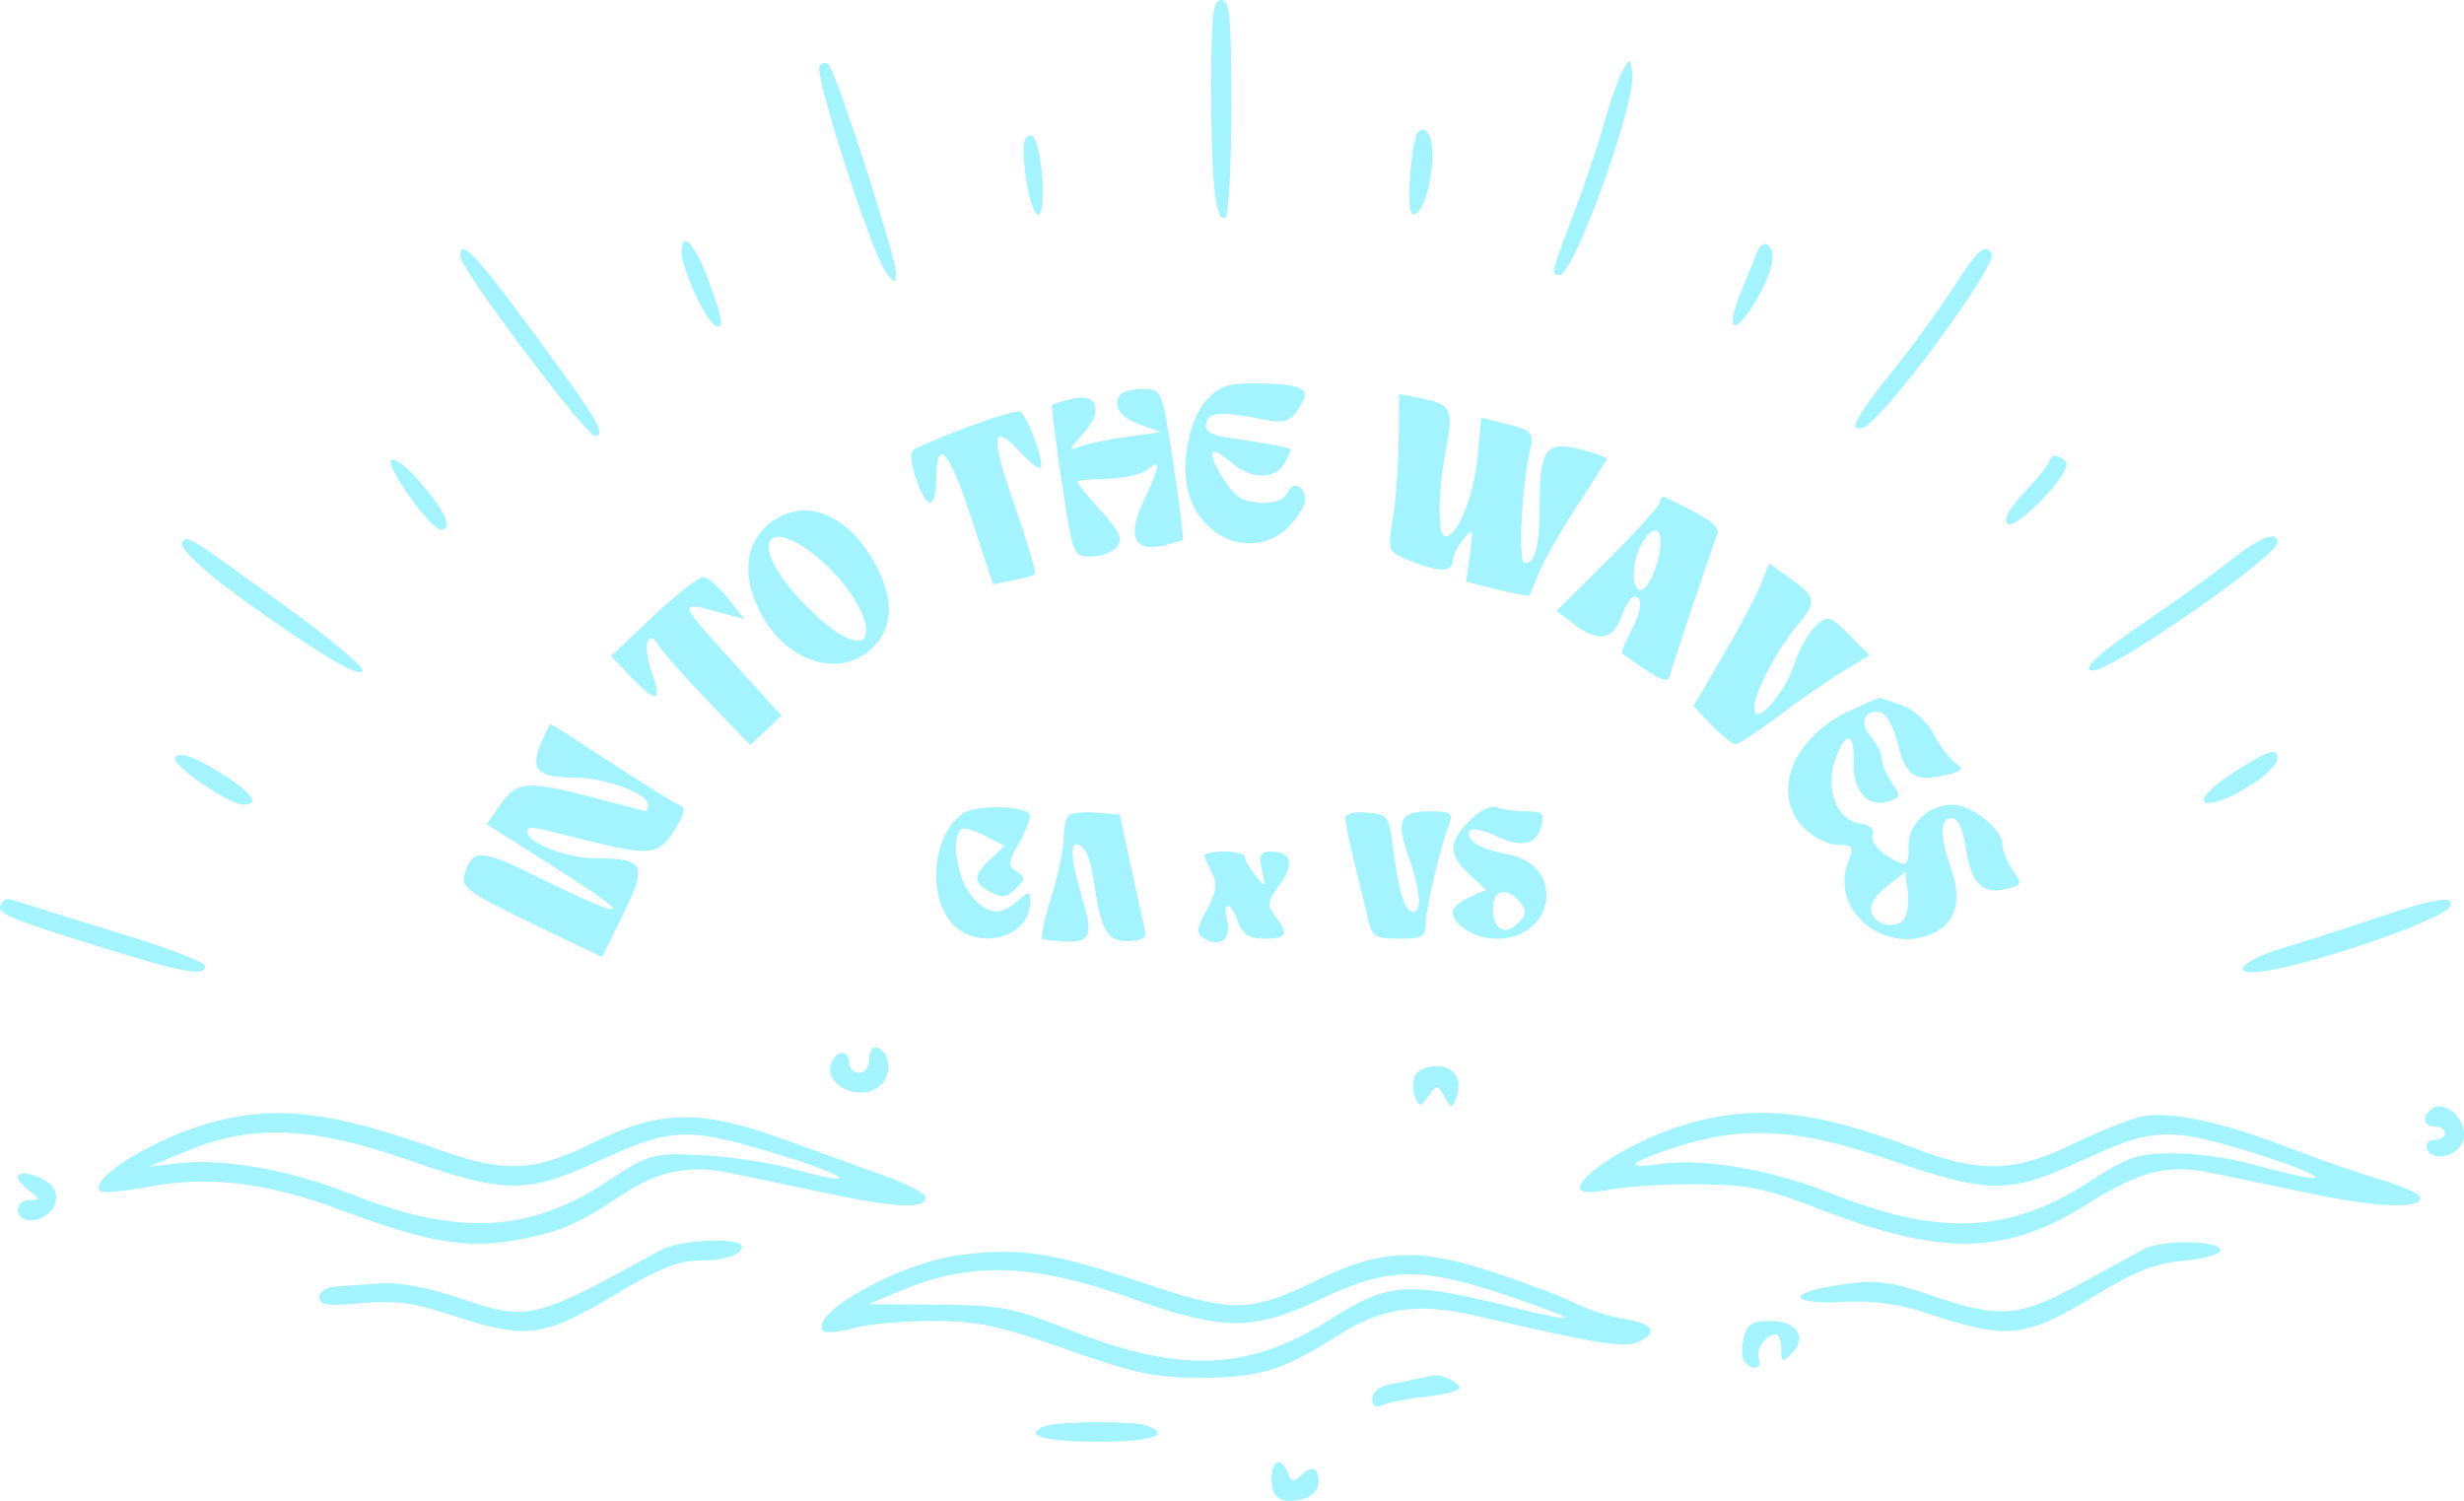 <?xml version="1.0" encoding="UTF-8"?>
<svg id="Layer_2" data-name="Layer 2" xmlns="http://www.w3.org/2000/svg" viewBox="0 0 367.45 223.85">
  <defs>
    <style>
      .cls-1 {
        fill: #a4f4ff;
        fill-rule: evenodd;
        stroke-width: 0px;
      }
    </style>
  </defs>
  <g id="svg">
    <path class="cls-1" d="M180.63,13.38c0,14.06.66,19.96,2.12,19.05.48-.3.88-7.72.88-16.48,0-13.5-.23-15.94-1.5-15.94s-1.5,2.15-1.5,13.38M122.2,9.87c-.78,1.27,7.79,27.92,9.88,30.67,1.44,1.91,1.48,1.91,1.51.05.04-2.18-8.83-29.66-9.98-30.93-.42-.46-1.05-.37-1.41.21M241.99,10.5c-.62,1.1-1.88,4.7-2.81,8-.93,3.3-3.01,9.47-4.62,13.72-3.28,8.62-3.32,8.78-1.98,8.78,2.14,0,11.37-25.52,10.83-29.98-.29-2.41-.35-2.43-1.42-.52M211.2,20.19c-1.04,3.34-1.4,11.81-.51,11.81,2.37,0,4.09-11.17,1.92-12.5-.55-.34-1.19-.03-1.42.69M152.64,22.17c.02,4.3,1.24,9.83,2.17,9.83,1.42,0,.52-11.27-.93-11.75-.76-.25-1.25.5-1.24,1.92M101.65,37.75c.03,2.29,3.46,9.81,4.87,10.69,1.6.99,1.37-.65-.97-6.9-2.02-5.41-3.95-7.28-3.91-3.79M261.98,37.69c-.35,1-1.44,3.72-2.43,6.04-.99,2.33-1.42,4.46-.96,4.75.96.59,4.72-5.4,5.61-8.91.7-2.79-1.31-4.5-2.21-1.88M68.64,38.25c.03,1.82,18.73,26.75,20.07,26.75,1.86,0,.4-2.45-9.26-15.52-8.79-11.9-10.85-14.03-10.81-11.23M291.41,42.76c-2.04,3.16-6.2,8.86-9.25,12.67-5.53,6.91-6.65,9.1-4.29,8.33,2.87-.94,20.14-24.32,19.14-25.93-.98-1.59-1.92-.77-5.61,4.93M180.18,59.35c-2.6,2.6-4.07,9.06-3.08,13.55,1.67,7.6,10,10.72,15.07,5.65,1.35-1.35,2.46-3.12,2.46-3.94,0-2.15-1.91-3.01-2.61-1.17-.61,1.6-3.94,2.06-6.84.94-1.63-.62-5.05-6.21-4.28-6.98.23-.23,1.45.49,2.73,1.59,2.96,2.57,6.63,2.57,8.01,0,.59-1.1.94-2.04.79-2.08-1.21-.36-4.99-1.03-8.59-1.53-3.28-.46-4.22-.99-3.97-2.24.35-1.71,2.29-1.84,8.69-.55,2.68.54,3.7.29,4.75-1.14,2.43-3.32,1.58-4.08-4.72-4.26-5.14-.14-6.41.19-8.38,2.16M167.29,58.67c-1.55,1.55-.45,3.51,2.58,4.6l3.25,1.17-5,.68c-2.75.37-5.9,1.02-7,1.44-1.8.69-1.76.5.38-1.85,3.12-3.43,2.25-6.21-1.63-5.24-1.51.38-2.85.8-2.98.93-.13.13.51,5.27,1.44,11.42,1.66,11.05,1.71,11.18,4.37,11.18,1.48,0,3.22-.64,3.88-1.43.95-1.15.49-2.2-2.38-5.37-1.96-2.17-3.56-4.11-3.56-4.32s2.01-.42,4.46-.47,5.15-.67,6-1.37c2.09-1.73,1.93-.48-.56,4.68-2.52,5.21-1.41,7.69,2.96,6.64,1.45-.35,2.76-.73,2.9-.84.15-.12-.49-5.23-1.42-11.36-1.67-10.98-1.73-11.15-4.35-11.15-1.46,0-2.96.3-3.33.67M208.57,65.62c-.03,3.78-.42,9.06-.86,11.74-.79,4.83-.78,4.87,2.53,6.25,4.17,1.74,6.39,1.77,6.39.08,0-.72.71-2.18,1.57-3.25,1.47-1.82,1.53-1.68,1.01,2.19l-.56,4.13,4.61,1.16c2.54.64,4.71,1.03,4.82.87s.78-1.74,1.48-3.49c.7-1.76,3.25-6.21,5.67-9.9,2.42-3.68,4.4-6.84,4.4-7s-1.66-.76-3.68-1.32c-5.24-1.45-6.32-.17-6.32,7.46,0,6.82-.63,9.46-2.25,9.46-1.03,0-.47-11.36.84-17.11.54-2.36.23-2.7-3.37-3.61l-3.96-1.01-.52,5.7c-.52,5.79-2.99,12.02-4.76,12.02-1.26,0-1.24-6.3.04-13.05,1.13-5.96.79-6.64-3.79-7.55l-3.22-.64-.06,6.88M143.95,63.82c-3.94,1.48-7.48,3-7.85,3.37-.89.89,1.41,7.81,2.6,7.81.51,0,.92-1.55.92-3.44,0-6.54,1.87-4.55,5.17,5.5l3.31,10.09,2.94-.59c1.62-.32,3.11-.76,3.32-.96.21-.21-1.21-4.93-3.14-10.49-3.61-10.37-3.33-12.28,1.1-7.5,1.33,1.44,2.62,2.41,2.87,2.16.69-.68-2.1-8.13-3.14-8.41-.51-.13-4.15.97-8.09,2.45M58.32,68.68c-.68,1.11,5.95,10.32,7.44,10.32,1.85,0,.7-2.69-2.96-6.93-2.19-2.55-4.1-3.99-4.47-3.38M305.62,68.75c0,.41-1.64,2.47-3.63,4.57-2.33,2.46-3.28,4.16-2.65,4.79,1.18,1.18,9.68-7.67,8.78-9.13-.71-1.15-2.48-1.31-2.49-.23M247.63,74.75c0,.51-3.49,4.39-7.75,8.64l-7.75,7.72,2.5,1.92c3.64,2.8,5.93,2.47,7.15-1.04.58-1.65,1.45-3,1.95-3,1.33,0,1.09,2.12-.62,5.4-.83,1.59-1.39,2.98-1.24,3.07.15.1,1.73,1.19,3.52,2.42,2.41,1.67,3.35,1.9,3.62.93.69-2.5,6.34-19.32,7.01-20.87.62-1.42-.76-2.46-7.64-5.76-.41-.2-.75.05-.75.56M116.13,77.15c-5,2.74-5.94,8.51-2.41,14.8,3.96,7.04,11.81,9.23,16.45,4.59,3.21-3.21,3.18-7.63-.08-13.2-3.69-6.3-9.25-8.76-13.96-6.19M247.63,80.93c0,2.82-1.79,7.07-2.98,7.07-1.43,0-1.28-4.61.22-7.01,1.57-2.52,2.76-2.54,2.76-.05M27.18,80.91c-.61.98,4.48,5.42,12.94,11.28,9.4,6.52,13.4,8.77,13.97,7.86.31-.5-4.93-4.88-11.64-9.73-14.87-10.75-14.56-10.56-15.28-9.41M122.32,83.47c7.74,6.63,9.55,15.74,2.1,10.56-1.81-1.26-4.76-4.08-6.54-6.27-6.14-7.52-2.94-10.61,4.44-4.3M332.72,83.52c-2.42,1.93-8.16,6.05-12.75,9.17-7.23,4.91-9.79,7.3-7.8,7.3,2.91,0,27.46-17.05,27.46-19.07,0-1.82-2.57-.86-6.91,2.6M262.54,87.26c-.72,1.78-3.27,6.57-5.66,10.64l-4.34,7.4,2.73,2.85c1.5,1.57,3.09,2.85,3.53,2.85s3.39-1.94,6.56-4.32c3.17-2.38,7.49-5.36,9.6-6.64l3.84-2.32-3.05-3.05c-2.9-2.9-3.14-2.97-4.94-1.35-1.04.94-2.47,3.48-3.19,5.66-1.51,4.57-6.01,9.56-6.01,6.65,0-2.32,3.32-8.68,6.52-12.48,2.89-3.43,2.75-4.11-1.44-7.09l-2.85-2.03-1.31,3.24M97.4,91.92l-6.28,5.92,2.94,3.08c3.93,4.12,4.76,3.88,3.07-.89-1.35-3.84-.47-6.56,1.18-3.63.45.79,3.68,4.42,7.19,8.07l6.38,6.64,2.33-2.19,2.33-2.19-7.72-8.52c-7.98-8.82-7.98-8.67-.24-6.53l2.47.68-2.47-3.12c-1.36-1.72-3.02-3.14-3.69-3.18-.67-.03-4.05,2.61-7.5,5.86M276.08,105.88c-8.78,3.99-12.16,12.51-7,17.66,1.35,1.35,3.59,2.46,4.98,2.46,2.29,0,2.43.23,1.54,2.57-2.81,7.38,5.9,14.24,13.15,10.37,3.01-1.61,3.8-4.89,2.24-9.31-1.76-4.99-1.73-7.62.07-7.62.94,0,1.67,1.56,2.11,4.47.79,5.27,2.47,6.99,5.98,6.11,2.41-.6,2.46-.76,1.01-2.83-.85-1.21-1.54-2.96-1.54-3.9,0-2.19-4.64-5.85-7.41-5.85-3.55,0-6.59,2.79-6.59,6.06s-.23,3.49-3.48,1.37c-1.32-.87-2.17-2.18-1.89-2.92.32-.85-.35-1.47-1.8-1.67-3.45-.49-5.28-4.97-3.83-9.36,1.48-4.49,2.97-4.45,2.8.08-.16,4.31,2.08,6.94,5.09,5.98,1.96-.62,2-.84.61-2.83-.83-1.18-1.51-2.8-1.51-3.6s-.72-2.24-1.6-3.21c-1.81-2-1.01-4.16,1.36-3.7.94.18,2.01,2.12,2.66,4.8,1.16,4.81,2.64,5.71,7.41,4.52,2.32-.58,2.46-.82,1.07-1.84-.88-.64-2.33-2.58-3.22-4.31-.97-1.87-2.91-3.59-4.8-4.25-1.75-.61-3.23-1.1-3.28-1.09-.06.01-1.92.85-4.14,1.86M80.59,111.09c-1.57,3.78-.38,4.87,5.32,4.89,4.3.02,10.72,2.39,10.72,3.96,0,.58-.11,1.04-.25,1.03-.14,0-3.62-.9-7.75-1.98-10.07-2.64-11.48-2.54-13.97.96l-2.11,2.96,4.06,2.56c12.29,7.76,15.15,9.73,14.73,10.15-.26.26-4.79-1.68-10.07-4.3-9.75-4.85-10.78-4.91-12.02-.79-.53,1.78.74,2.69,9.96,7.12l10.57,5.09,3.17-6.42c3.64-7.39,3.2-8.29-4.11-8.32-4.31-.01-10.2-2.29-10.2-3.95,0-.93.17-.91,9.46,1.43,8.75,2.2,10.27,1.99,12.55-1.75,1.44-2.37,1.64-3.36.74-3.66-.68-.22-5.24-3.04-10.14-6.25-4.89-3.21-9-5.84-9.13-5.84s-.81,1.39-1.52,3.09M26.13,112.99c-.65,1.06,8,7.01,10.19,7.01,2.62,0,1.19-1.9-3.71-4.91q-5.63-3.46-6.48-2.1M333.38,115.02c-5,3.14-6.39,5.6-2.5,4.44,3.4-1.01,8.73-4.8,8.74-6.21,0-1.82-.96-1.55-6.24,1.77M143.46,121.38c-4.26,3.14-5.19,11.62-1.77,15.98,3.66,4.65,11.93,2.68,11.93-2.85,0-1.71-.12-1.72-1.83-.17-2.6,2.35-4.71,2.06-7.1-.98-1.95-2.48-2.82-8.28-1.45-9.66.35-.35,1.97.07,3.6.91l2.98,1.54-2.1,1.96c-2.65,2.47-2.65,3.52.01,4.94,1.69.91,2.44.81,3.75-.5,1.44-1.44,1.45-1.75.13-2.58-1.32-.83-1.29-1.32.25-4.04.96-1.71,1.75-3.63,1.74-4.27,0-1.53-8.16-1.76-10.15-.28M219.17,122.37c-3.19,3.19-3.21,5.11-.06,8.03l2.48,2.3-2.48,1.13c-1.36.62-2.48,1.56-2.48,2.08,0,2.04,3.3,4.09,6.57,4.09,8.83,0,10.29-11.03,1.67-12.59-4.14-.75-6.49-2.19-5.69-3.49.29-.47,2.04-.13,3.9.75,3.9,1.86,6.05,1.36,6.82-1.59.46-1.75.09-2.09-2.28-2.09-1.55,0-3.52-.26-4.36-.59-.91-.35-2.58.45-4.08,1.96M159.34,121.62c-.39.39-.71,1.95-.71,3.46s-.85,5.48-1.9,8.83c-1.04,3.35-1.6,6.13-1.25,6.17,7.46.96,7.91.41,5.67-7.01-1.76-5.81-1.57-8.52.46-6.5.52.52,1.17,2.51,1.44,4.43,1.1,7.75,2,9.39,5.14,9.35,2.01-.03,2.83-.49,2.6-1.45-.19-.77-1.12-5.01-2.07-9.41l-1.73-8-3.46-.3c-1.9-.16-3.79.02-4.18.42M200.63,122.04c0,.64.63,3.71,1.4,6.81.77,3.1,1.68,6.88,2.02,8.39.55,2.43,1.08,2.75,4.6,2.75s3.98-.29,3.98-2.29c0-2.24,2.18-11.47,3.54-14.96.57-1.47.1-1.75-2.96-1.75-4.48,0-5.08,1.33-3.1,6.92,1.73,4.92,1.97,8.08.6,8.08-1.2,0-2.18-3.15-2.95-9.46-.59-4.8-.77-5.05-3.86-5.35-1.99-.19-3.25.14-3.25.86M179.63,127.57c0,.31.49,1.49,1.1,2.61.86,1.6.7,2.79-.75,5.47-1.55,2.88-1.62,3.56-.44,4.29,2.33,1.44,4.14.11,3.47-2.55-.79-3.16.4-3.08,1.62.1.73,1.91,1.67,2.5,3.98,2.5,3.35,0,3.63-.61,1.55-3.37-1.24-1.64-1.16-2.2.65-4.65,2.26-3.06,1.78-4.98-1.25-4.98-1.61,0-1.86.49-1.37,2.75.56,2.63.52,2.67-.98.81-.86-1.07-1.57-2.31-1.57-2.75s-1.35-.81-3-.81-3,.26-3,.57M284.23,136.58c-.76,1.99-4.26,1.76-5.06-.33-.47-1.21.19-2.43,2.14-4l2.81-2.25.33,2.58c.18,1.42.08,3.22-.22,4M226.67,134.55c1.06,1.28,1.01,1.83-.28,3.12-1.99,1.99-3.76.94-3.76-2.23,0-2.78,2.09-3.24,4.04-.89M.12,135c-.74,1.19,1.44,2.08,16,6.59,11.44,3.54,14.5,4.06,14.5,2.46,0-.52-5.29-2.57-11.75-4.55-6.46-1.98-13.06-4.03-14.65-4.56-3.55-1.16-3.35-1.16-4.1.05M354.13,136.98c-4.4,1.49-10.59,3.48-13.75,4.42-5.2,1.54-7.74,3.6-4.44,3.6,5.57,0,28.79-7.79,29.49-9.89.55-1.64-2.38-1.15-11.3,1.88M129.63,157.92c0,1.18-.65,2.08-1.5,2.08s-1.5-.68-1.5-1.5c0-1.95-1.89-1.94-2.64.01-1.38,3.6,5.02,6.15,7.6,3.04,1.44-1.73,1.04-4.72-.71-5.3-.73-.24-1.25.45-1.25,1.67M210.99,160.5c-.32.83-.29,2.24.06,3.15.58,1.5.75,1.49,1.96-.17,1.28-1.75,1.37-1.75,2.4.1,1,1.78,1.12,1.79,1.75.17,1.05-2.74-.24-4.75-3.04-4.75-1.41,0-2.82.68-3.14,1.5M362.33,165.63c-1.18,1.18-.78,2.37.8,2.37.83,0,1.5.45,1.5,1s-.71,1-1.58,1-1.4.56-1.17,1.25c.61,1.84,3.86,1.52,5.14-.5,1.81-2.87-2.37-7.44-4.68-5.12M31.63,167.36c-8.54,2.32-18.51,8.46-16.71,10.27.34.34,3.6.05,7.25-.64,9.03-1.7,17.67-.65,28.81,3.53,12.69,4.75,18.62,5.76,26.05,4.41,6.44-1.17,9.04-2.28,15.8-6.79,5.22-3.48,9.94-4.45,15.85-3.24,2.45.5,9.07,1.88,14.71,3.08,10.37,2.19,14.85,2.36,14.62.53-.07-.55-2.77-1.95-6-3.12-3.23-1.17-9.92-3.59-14.87-5.39-12.66-4.6-18.61-4.53-28.47.33-9.08,4.47-13.31,4.67-23.3,1.09-15.79-5.66-24.13-6.66-33.73-4.05M249.5,168.31c-6.65,2.27-13.88,6.88-13.88,8.86,0,.72,1.52.79,4.75.2,2.61-.48,8.58-.81,13.25-.75,7.2.1,9.91.66,17.69,3.69,18.28,7.1,27.86,6.91,40.04-.79,7.69-4.86,11.93-5.93,18.32-4.63,2.45.5,9.06,1.88,14.69,3.07,10.19,2.15,16.94,2.39,16.57.58-.11-.52-2.81-1.71-6-2.65-3.19-.93-9.37-3.08-13.74-4.77-9.97-3.86-17.68-5.48-21.84-4.6-1.78.38-6.35,2.21-10.17,4.07-8.64,4.22-13.9,4.4-23.29.79-15.9-6.11-25.2-6.9-36.39-3.09M60.88,173c14.77,5.11,17.68,5.1,29-.12,10.41-4.8,12.83-4.84,27.07-.44,10,3.09,11.21,4.66,1.51,1.94-3.49-.98-9.71-1.92-13.84-2.11-7.41-.34-7.58-.29-14.32,4.1-11.55,7.51-22.22,7.97-38.19,1.62-8.75-3.48-18.94-5.29-25.38-4.53l-4.61.55,6-2.46c9.6-3.93,18.34-3.55,32.76,1.44M281.88,173c14.74,5.1,17.86,5.1,28.74,0,9.99-4.67,12.78-4.86,23.81-1.56,8.81,2.64,14.12,5.07,8.69,3.98-1.65-.33-5.32-1.24-8.15-2.01-2.84-.78-7.79-1.41-11-1.41-5.2,0-6.6.49-12.62,4.38-11.72,7.56-22.16,8-38.24,1.61-8.94-3.55-19.11-5.32-25.38-4.41-5.94.86-4.85-.25,2.55-2.62,9.85-3.15,18.17-2.61,31.59,2.03M2.63,175.57c0,.39.79,1.31,1.75,2.04,1.67,1.26,1.67,1.33,0,1.36-2.37.04-2.24,3.03.13,3.03,2.77,0,4.76-2.77,3.46-4.83-1.04-1.66-5.34-2.94-5.34-1.6M98.63,186.39c-19.21,10.55-19.81,10.69-30.04,7.22-4.87-1.65-9.03-2.42-11.96-2.2-2.47.18-5.51.39-6.75.46-1.25.07-2.25.78-2.25,1.59,0,1.19,1.17,1.36,6.25.89,4.74-.43,7.7-.09,12.25,1.41,12.58,4.16,14.64,3.91,26.5-3.22,5.22-3.14,8.61-4.52,11.17-4.53,4.21-.02,6.83-.83,6.83-2.12,0-1.41-9.23-1.03-12,.49M319.63,186.31c-1.38.74-5.42,2.96-9,4.93-9.39,5.18-12.19,5.46-21.82,2.2-7.2-2.44-8.76-2.64-14.38-1.84-8.12,1.16-7.76,3.01.5,2.56,4.29-.23,8.12.28,12.22,1.63,12.51,4.11,14.77,3.85,26-3,5.23-3.19,8.35-4.38,12.47-4.77,3.02-.29,5.5-.97,5.5-1.52,0-1.55-8.7-1.7-11.5-.19M143.13,187.17c-9.01,1.17-22.79,8.87-20.31,11.35.34.34,2.35.14,4.46-.45s7.4-1.07,11.74-1.07c6.73,0,9.68.62,20,4.24,10.4,3.65,13.23,4.25,20.1,4.23,8.77-.02,12.12-1.06,20.43-6.32,6.64-4.21,11.88-4.93,20.84-2.86,18.57,4.29,22.13,4.84,24.22,3.71,2.77-1.48,1.86-2.61-2.71-3.37-2.08-.34-5.07-1.31-6.66-2.14-1.59-.84-6.99-2.9-12-4.59-11.52-3.88-17.23-3.67-26.84,1.01-10.1,4.92-12.46,4.94-26.33.28-13.23-4.45-18.07-5.17-26.95-4.02M168.84,193.67c13.63,4.85,18.05,4.85,28.18.04,9.96-4.73,14.75-4.84,27.43-.61,5.12,1.71,9.17,3.25,8.99,3.42-.18.18-3.02-.35-6.31-1.18-17.48-4.38-19.76-4.26-28.97,1.56-11.95,7.55-22.13,7.94-38.52,1.49-8.7-3.43-10.36-3.75-19.76-3.82l-10.26-.08,4.26-1.83c10.68-4.58,20.02-4.32,34.98,1M260.05,199.44c-.34,1.34-.32,2.92.04,3.5.96,1.56,2.84,1.29,2.22-.32-.53-1.39,1.02-3.62,2.52-3.62.44,0,.8,1,.8,2.21,0,1.99.15,2.06,1.54.68,2.4-2.4.81-4.89-3.12-4.89-2.74,0-3.49.46-3.99,2.44M211.13,205.65c-1.1.23-3.01.64-4.25.9-1.24.26-2.25,1.19-2.25,2.07,0,1.12.51,1.38,1.75.86.96-.4,3.89-.96,6.5-1.23,2.61-.28,4.75-.85,4.75-1.27,0-.79-2.64-2.07-3.83-1.86-.37.06-1.57.31-2.67.54M155.88,212.66c-3.46,1.4-.33,2.34,7.75,2.34s11.23-.93,7.42-2.39c-1.87-.72-13.36-.67-15.17.05M189.63,220.44c0,3,1.36,3.94,4.56,3.13,1.56-.39,2.44-1.33,2.44-2.59,0-2.23-1.04-2.54-2.77-.81-.89.89-1.32.77-1.81-.5-.95-2.48-2.43-2.01-2.43.77"/>
  </g>
</svg>